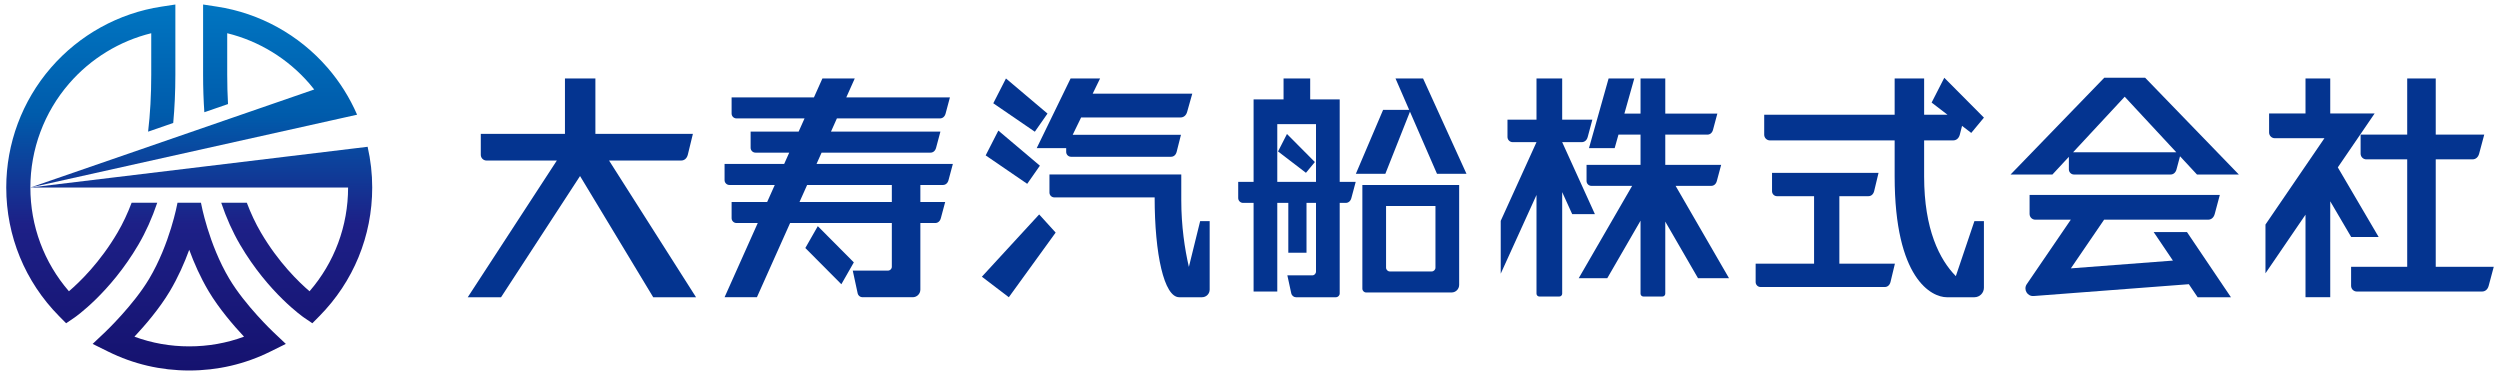 <?xml version="1.0" encoding="UTF-8"?>
<svg xmlns="http://www.w3.org/2000/svg" xmlns:xlink="http://www.w3.org/1999/xlink" id="_レイヤー_1" data-name="レイヤー_1" width="1000" height="150" version="1.1" viewBox="0 0 1000 150">
  <defs>
    <linearGradient id="linear-gradient" x1="36.322" y1="147.942" x2="36.322" y2="2.356" gradientUnits="userSpaceOnUse">
      <stop offset="0" stop-color="#15126f"></stop>
      <stop offset=".4" stop-color="#1d2087"></stop>
      <stop offset=".7" stop-color="#005bab"></stop>
      <stop offset="1" stop-color="#0075c1"></stop>
    </linearGradient>
    <linearGradient id="linear-gradient1" x1="77.493" y1="147.942" x2="77.493" y2="2.356" xlink:href="#linear-gradient"></linearGradient>
    <linearGradient id="linear-gradient2" x1="80.516" y1="147.942" x2="80.516" y2="2.357" xlink:href="#linear-gradient"></linearGradient>
    <linearGradient id="linear-gradient3" x1="75.692" y1="147.942" x2="75.692" y2="2.356" xlink:href="#linear-gradient"></linearGradient>
  </defs>
  <g>
    <path d="M60.497,13.289v16.604c0,8.096-.42,15.69-1.255,22.77l10.047-3.47c.563-6.12.856-12.548.856-19.301V1.804l-5.549.845c-17.122,2.605-32.831,11.285-44.232,24.44C8.844,40.379,2.5,57.396,2.5,75.004c0,19.385,7.503,37.654,21.126,51.442l2.82,2.854,3.32-2.253c.141-.095,14.223-9.785,25.587-29.17,2.958-5.046,5.473-10.653,7.548-16.796h-10.247c-1.627,4.303-3.496,8.286-5.624,11.916-6.982,11.911-15.079,19.763-19.462,23.508-9.975-11.534-15.421-26.113-15.421-41.502h0c0-15.288,5.507-30.061,15.506-41.598,8.654-9.985,20.161-17,32.844-20.118Z" fill="url(#linear-gradient)"></path>
    <path d="M133.223,48.023l3.005-.67,1.155-.258h0l5.455-1.215c-2.939-6.779-6.906-13.125-11.818-18.792-11.401-13.154-27.11-21.833-44.233-24.439l-5.549-.845v28.089c0,5.186.169,10.187.501,15.001l9.466-3.269c-.208-3.788-.319-7.694-.319-11.732V13.289c12.683,3.118,24.19,10.133,32.844,20.118.676.78,1.323,1.579,1.957,2.387L12.147,75.004l121.076-26.982h0Z" fill="url(#linear-gradient1)"></path>
    <path d="M147.049,58.716l-5.736.692h0L12.147,75.004h127.089c0,15.389-5.446,29.967-15.421,41.502-4.382-3.745-12.48-11.597-19.462-23.508-2.13-3.633-4.005-7.611-5.632-11.916h-10.241c2.075,6.143,4.592,11.749,7.55,16.796,11.364,19.385,25.447,29.075,25.587,29.17l3.32,2.253,2.82-2.854c13.623-13.788,21.126-32.057,21.126-51.442,0-5.52-.624-10.982-1.835-16.289Z" fill="url(#linear-gradient2)"></path>
    <path d="M91.741,111.55c-8.348-14.025-11.271-30.018-11.299-30.174l-.052-.295h-9.395l-.052.291c-.028.16-2.951,16.153-11.299,30.178-6.252,10.504-17.447,21.15-17.558,21.256l-5.033,4.757,6.206,3.072c10.135,5.018,21.047,7.562,32.434,7.562s22.299-2.544,32.434-7.562l6.206-3.072-5.033-4.757c-.112-.106-11.288-10.722-17.558-21.256ZM75.691,138.548c-7.591,0-14.936-1.301-21.917-3.874,4.161-4.446,10.017-11.232,14.158-18.19,3.334-5.602,5.871-11.401,7.759-16.567,1.888,5.165,4.425,10.965,7.759,16.567,4.142,6.958,9.998,13.744,14.158,18.189-6.981,2.574-14.326,3.874-21.917,3.874Z" fill="url(#linear-gradient3)"></path>
  </g>
  <g>
    <path d="M272.451,64.213c1.256,0,2.269-.807,2.664-2.283l2.038-8.37h-38.996v-22.176h-12.176v22.176h-33.665v8.37c0,1.256,1.028,2.284,2.283,2.284h28.138l-35.636,54.681h13.318l31.598-48.485,29.271,48.485h17.126l-34.79-54.681h28.826Z" fill="#043490"></path>
    <path d="M781.254,56.161c1.256,0,2.269-.807,2.665-2.283l.9-3.53,3.68,2.818,5.07-6.117-15.852-15.943-5.07,9.923,6.346,4.859h-9.34v-14.504h-11.792v14.504h-52.18v7.99c0,1.256,1.028,2.283,2.283,2.283h49.896v14.427c0,41.004,14.806,48.306,20.867,48.306h11.037c2.101,0,3.803-1.703,3.803-3.804v-26.637h-3.805l-7.428,22.006c-6.474-6.578-12.683-18.613-12.683-39.87v-14.428h11.601Z" fill="#043490"></path>
    <path d="M974.296,106.72v-42.976h14.697c1.256,0,2.269-.807,2.665-2.282l2.037-7.61h-19.399v-22.467h-11.416v22.467h-18.639v7.609c0,1.256,1.028,2.283,2.283,2.283h16.356v42.976h-22.444v7.608c0,1.256,1.027,2.283,2.283,2.283h50.079c1.256,0,2.269-.806,2.665-2.282l2.037-7.609h-23.204Z" fill="#043490"></path>
    <path d="M684.467,74.347c1.067,0,1.929-.687,2.265-1.941l1.733-6.468h-22.357v-12.086h16.831c1.067,0,1.929-.686,2.265-1.941l1.733-6.468h-20.828v-14.059s-9.896,0-9.896,0v14.059h-6.459l3.96-14.059h-10.274l-7.855,27.883h10.276l1.525-5.415h8.827v12.086h-21.596v6.466c0,1.068.873,1.943,1.94,1.943h16.292l-21.365,36.937h11.419l13.309-23.009v29.195c0,.628.514,1.142,1.143,1.142h7.61c.627,0,1.141-.514,1.141-1.142v-28.827s13.097,22.641,13.097,22.641h12.4l-21.365-36.937h14.229Z" fill="#043490"></path>
    <path d="M328.632,61.059h43.538c1.068,0,1.928-.686,2.264-1.941l1.733-6.468h-43.774l2.364-5.286h41.217c1.068,0,1.929-.686,2.264-1.941l1.733-6.468h-41.454l3.387-7.572h-12.937l-3.387,7.572h-32.938v6.467c0,1.068.874,1.941,1.941,1.941h27.237l-2.365,5.286h-19.204v6.467c0,1.068.874,1.941,1.941,1.941h13.503l-2.025,4.527h-23.841v6.467c0,1.067.874,1.941,1.941,1.941h18.14l-3.046,6.809h-14.221v6.467c0,1.067.874,1.941,1.941,1.941h8.52l-13.274,29.678h12.937l13.274-29.678h40.69v17.506c0,.837-.685,1.522-1.522,1.522h-14.108l1.976,9.165c.177.819,1.007,1.489,1.844,1.489h20.175c1.684,0,3.048-1.365,3.048-3.049v-26.633h5.93c1.067,0,1.929-.686,2.264-1.941l1.733-6.467h-9.927v-6.809h8.999c1.068,0,1.929-.686,2.264-1.941l1.733-6.467h-54.533l2.025-4.527ZM356.731,73.994v6.809h-36.929l3.046-6.809h33.884Z" fill="#043490"></path>
    <path d="M856.92,31.106h-15.224l-37.474,38.702h16.745l6.579-7.082v5.027c0,1.13.924,2.055,2.055,2.055h38.601c1.131,0,2.042-.726,2.399-2.055l1.405-5.247,6.784,7.302h16.745l-37.473-38.702h-1.141ZM829.239,60.904l20.64-22.218,20.64,22.218h-41.28Z" fill="#043490"></path>
    <path d="M535.879,49.649v-9.892h-11.803v-8.373h-10.654v8.373h-11.987v32.994h-6.153v6.467c0,1.067.874,1.941,1.941,1.941h4.213v35.449h9.478v-35.449h4.411v19.939h7.279v-19.939h3.797v27.463c0,.837-.652,1.522-1.489,1.522h-9.968l1.576,7.262c.177.819,1.006,1.489,1.843,1.489h15.995c.837,0,1.522-.686,1.522-1.523v-36.212h2.405c1.068,0,1.929-.686,2.264-1.941l1.733-6.467h-6.402v-23.101ZM510.913,72.75v-23.101h15.488v23.101h-15.488Z" fill="#043490"></path>
    <polygon points="327.121 90.461 322.132 99.203 336.543 113.696 341.533 104.953 327.121 90.461" fill="#043490"></polygon>
    <polygon points="418.999 45.428 402.386 31.388 397.315 41.311 413.929 52.687 418.999 45.428" fill="#043490"></polygon>
    <polygon points="415.953 66.273 399.339 52.233 394.269 62.156 410.883 73.529 415.953 66.273" fill="#043490"></polygon>
    <polygon points="392.75 110.683 403.528 118.894 422.259 93.033 415.667 85.774 392.75 110.683" fill="#043490"></polygon>
    <path d="M426.475,59.267v1.502c0,1.068.874,1.941,1.941,1.941h39.974c1.068,0,1.929-.686,2.264-1.941l1.733-6.849h-43.311l3.374-6.937h39.758c1.256,0,2.269-.807,2.664-2.282l2.038-7.229h-39.834l2.959-6.084h-11.795l-13.559,27.878h11.795Z" fill="#043490"></path>
    <path d="M544.947,115.468c0,.837.685,1.522,1.522,1.522h34.16c1.676,0,3.035-1.359,3.035-3.035v-39.96h-38.717v41.474ZM554.425,82.403h19.76v24.657c0,.838-.685,1.522-1.522,1.522h-16.717c-.837,0-1.522-.684-1.522-1.522v-24.657Z" fill="#043490"></path>
    <path d="M637.966,85.664l-13.092-28.803h0s7.789,0,7.789,0c1.145,0,2.067-.735,2.427-2.079l1.856-6.926h-12.072v-16.471h-10.273v16.471h-11.608v6.925c0,1.144.933,2.08,2.075,2.08h9.533s-3.7,8.142-3.7,8.142l-10.609,23.344v21.127l1.844-4.058h0s12.465-27.427,12.465-27.427v39.482c0,.628.514,1.142,1.14,1.142h7.99c.629,0,1.143-.514,1.143-1.142v-40.624l4.008,8.819h9.083Z" fill="#043490"></path>
    <path d="M940.475,94.802h10.988l-16.338-27.85,14.722-21.554h-17.748v-14.014h-9.895v14.014h-14.566v7.609c0,1.256,1.028,2.283,2.283,2.283h19.851l-23.584,34.53v19.5l16.016-23.45v33.019h9.894v-38.368l8.377,14.28Z" fill="#043490"></path>
    <path d="M735.742,78.475h11.597c1.089,0,1.969-.7,2.311-1.979l1.767-7.359h-42.603v7.358c0,1.089.89,1.981,1.978,1.981h14.836v26.995h-23.371v7.357c0,1.091.89,1.982,1.978,1.982h49.649c1.089,0,1.969-.7,2.311-1.982l1.767-7.357h-22.218v-26.995Z" fill="#043490"></path>
    <polygon points="558.199 31.384 563.664 43.939 553.243 43.939 542.342 69.523 554.137 69.523 563.985 44.677 574.799 69.523 586.594 69.523 569.232 31.384 558.199 31.384" fill="#043490"></polygon>
    <path d="M475.552,106.759c-1.656-7.104-3.04-16.388-3.04-26.658v-10.311h-52.729v7.228c0,1.067.873,1.94,1.94,1.94h40.137c0,22.748,3.771,39.935,9.833,39.935h9.124c1.685,0,3.051-1.366,3.051-3.051v-27.39h-3.805l-4.51,18.306Z" fill="#043490"></path>
    <polygon points="514.788 53.594 511.219 60.581 522.38 69.123 525.948 64.817 514.788 53.594" fill="#043490"></polygon>
    <path d="M861.474,92.83l7.693,11.404-40.825,3.111,13.298-19.471h41.582c1.256,0,2.269-.806,2.665-2.282l2.037-7.609h-76.092v7.607c0,1.256,1.027,2.284,2.283,2.284h14.206l-17.61,25.784c-1.44,2.109.199,4.946,2.745,4.753l62.082-4.731,3.517,5.213h13.318l-17.582-26.063h-13.319Z" fill="#043490"></path>
  </g>
</svg>
